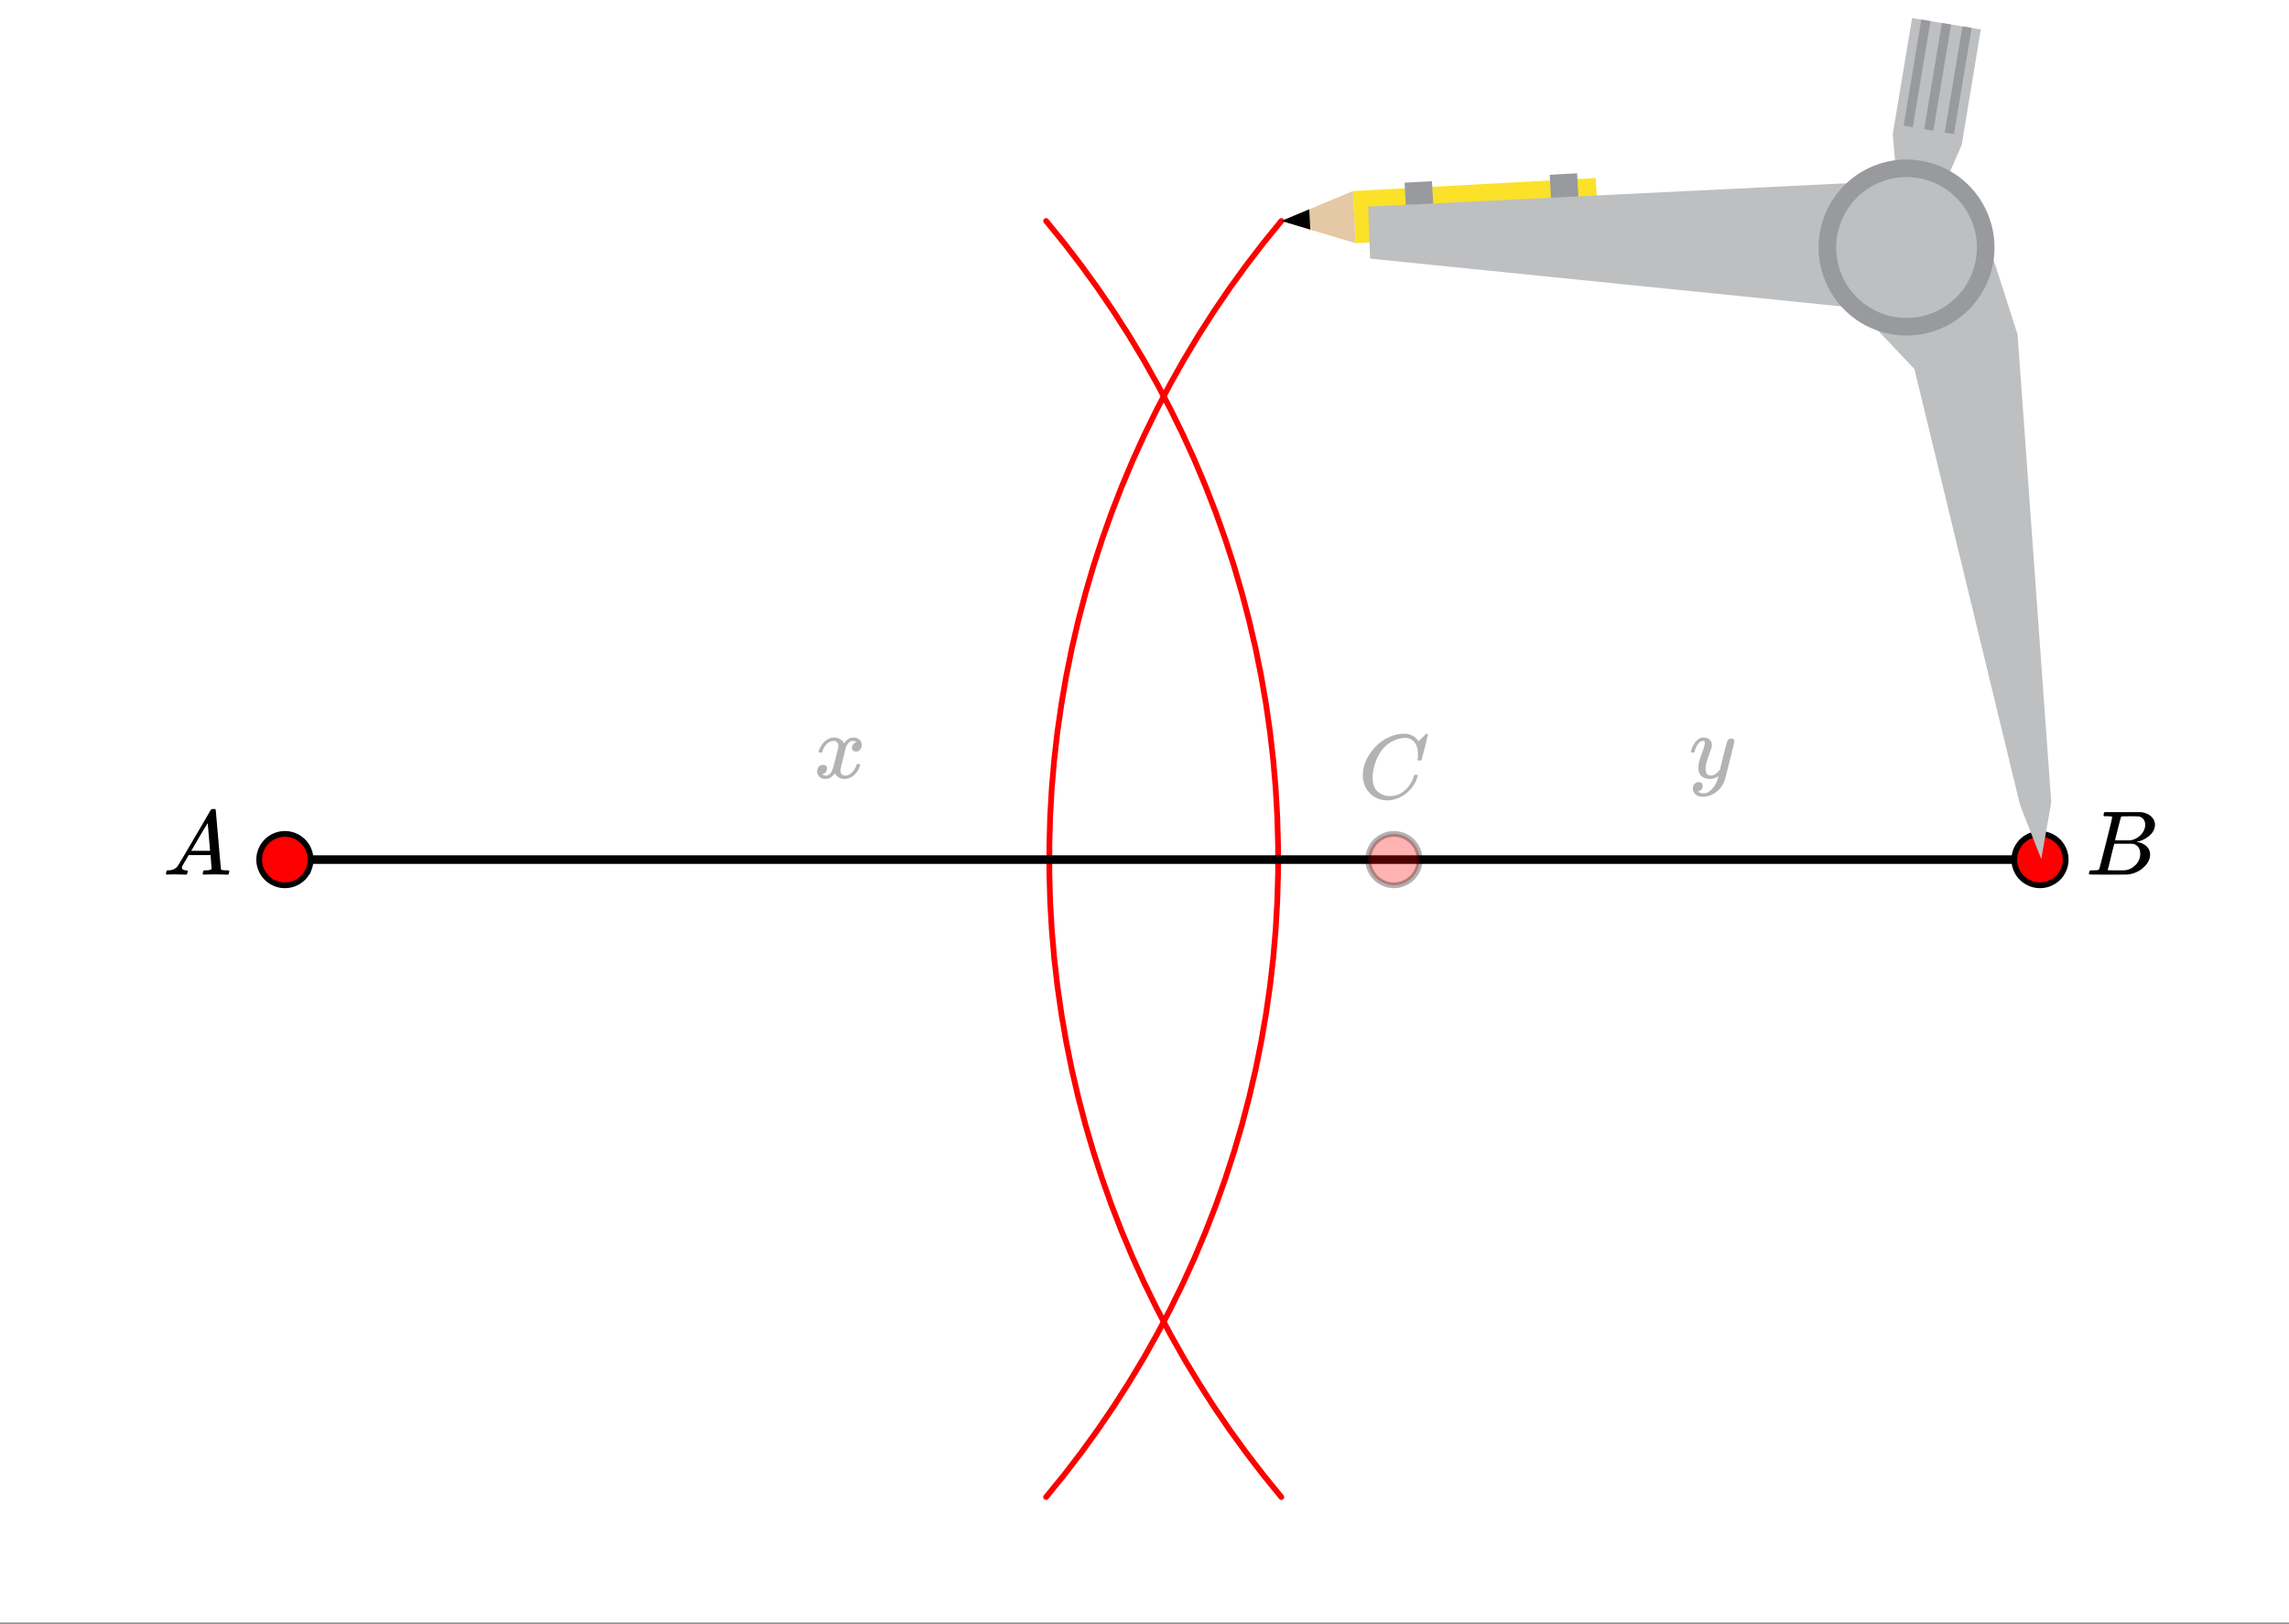 <svg xmlns="http://www.w3.org/2000/svg" xmlns:xlink="http://www.w3.org/1999/xlink" width="449.28" height="318.72" viewBox="0 0 336.96 239.04"><rect x="0" y="0" width="336.96" height="239.04" fill="#333333" stroke="none"/><defs><symbol overflow="visible" id="j"><path d="M.563 0C.5-.063.469-.11.469-.14c0-.04.015-.118.047-.235.03-.113.054-.18.078-.203L.64-.625h.203c.625-.02 1.082-.242 1.375-.672.05-.05.863-1.422 2.437-4.11A452.554 452.554 0 0 0 7.046-9.5c.052-.07.095-.113.126-.125.039-.02.144-.031.312-.031h.235c.05.086.078.133.078.14l.375 4.344c.25 2.906.383 4.375.406 4.406.04.094.332.141.875.141.094 0 .16.008.203.016.04 0 .07.011.094.03a.111.111 0 0 1 .047.095.983.983 0 0 1-.047.187 1.032 1.032 0 0 1-.078.25C9.648-.016 9.594 0 9.5 0c-.168 0-.438-.004-.813-.016-.374-.007-.671-.015-.89-.015-.844 0-1.399.011-1.656.031h-.172a.365.365 0 0 1-.094-.11c0-.019.016-.1.047-.25.031-.124.055-.195.078-.218l.047-.047h.281c.477-.008.766-.082.86-.219L7.03-2.875H3.813l-.454.781c-.324.543-.492.836-.5.875a.524.524 0 0 0-.046.203c0 .23.203.36.609.391.176 0 .265.047.265.14a.583.583 0 0 1-.046.188.754.754 0 0 1-.094.25C3.523-.016 3.473 0 3.39 0c-.157 0-.403-.004-.735-.016-.336-.007-.586-.015-.75-.015C1.258-.031.848-.02.672 0zm6.39-3.5c0-.102-.058-.805-.172-2.11-.105-1.3-.164-1.956-.172-1.968L6.25-7c-.148.242-.434.719-.86 1.438L4.189-3.5H6.952zm0 0"/></symbol><symbol overflow="visible" id="c"><path d="M8.781-6.484c0-.75-.168-1.336-.5-1.766-.324-.426-.793-.64-1.406-.64-.48 0-.996.117-1.547.343-.969.418-1.73 1.117-2.281 2.094-.492.867-.805 1.887-.938 3.062V-3c0 1.031.336 1.773 1.016 2.219.438.304.969.453 1.594.453.343 0 .718-.07 1.125-.219.531-.219 1.008-.57 1.437-1.062.426-.5.723-1.04.89-1.625.032-.114.056-.18.079-.204.031-.019.102-.03.219-.03.187 0 .281.038.281.109 0 .023-.012.07-.031.14-.211.805-.64 1.524-1.297 2.156C6.773-.425 6.05-.016 5.25.173a3.756 3.756 0 0 1-.953.125C3.367.297 2.594.03 1.969-.5A3.566 3.566 0 0 1 .766-2.516a3.733 3.733 0 0 1-.094-.875c0-1.082.336-2.132 1.015-3.156a7.267 7.267 0 0 1 1.5-1.64 6.098 6.098 0 0 1 1.97-1.063c.53-.164 1.015-.25 1.452-.25.32 0 .508.008.563.016.539.093.992.32 1.36.671l.109.141c.05.074.097.137.14.188.04.054.067.078.078.078.032 0 .149-.114.36-.344.062-.05.129-.113.203-.188l.219-.218a.722.722 0 0 1 .14-.14l.203-.204h.079c.124 0 .187.031.187.094 0 .031-.148.648-.438 1.844a166.04 166.04 0 0 0-.484 1.89.239.239 0 0 1-.078.094.858.858 0 0 1-.234.016h-.204a.936.936 0 0 1-.093-.094c0-.008.008-.086.031-.235.02-.175.031-.375.031-.593zm0 0"/></symbol><symbol overflow="visible" id="m"><path d="M3.89-8.469c0-.008-.007-.02-.015-.031a.084.084 0 0 0-.047-.016.311.311 0 0 1-.062-.03.156.156 0 0 0-.079-.017c-.03-.007-.062-.015-.093-.015h-.219a.516.516 0 0 0-.125-.016h-.531c-.043-.008-.074-.039-.094-.094-.012-.019-.008-.097.016-.234.039-.164.082-.258.125-.281h1.75c2.332 0 3.562.008 3.687.015.613.094 1.098.313 1.453.657.352.344.531.746.531 1.203 0 .312-.085.617-.25.906-.199.367-.515.695-.953.984-.437.293-.89.485-1.359.579l-.14.046c.593.086 1.07.293 1.437.625.363.336.547.747.547 1.235 0 .648-.297 1.258-.89 1.828a4.026 4.026 0 0 1-2.47 1.11C6.047-.005 5.098 0 3.266 0 1.46 0 .55-.008.53-.031.488-.051.47-.086.47-.141c0-.062.008-.125.031-.187.04-.164.086-.258.14-.281a.954.954 0 0 1 .204-.016h.078c.238 0 .504-.008.797-.031.133-.031.222-.086.265-.172.02-.031.344-1.274.97-3.735.624-2.468.937-3.769.937-3.906zm4.86 1.14c0-.312-.078-.57-.234-.78a1.131 1.131 0 0 0-.625-.438c-.063-.02-.48-.035-1.25-.047-.18 0-.368.008-.563.016h-.64c-.125.012-.211.043-.25.094-.024.043-.172.609-.454 1.703-.273 1.093-.414 1.672-.421 1.734h1.093c.727 0 1.145-.004 1.25-.016.375-.07.723-.222 1.047-.453.332-.226.586-.504.766-.828.187-.332.281-.66.281-.984zm-.734 4.235c0-.394-.106-.722-.313-.984a1.208 1.208 0 0 0-.797-.453c-.054-.008-.43-.016-1.125-.016-1.062 0-1.593.008-1.593.016 0 .023-.086.351-.25.984a121.9 121.9 0 0 0-.454 1.906l-.25.938c0 .043.051.062.157.062.113 0 .476.008 1.093.016.801 0 1.235-.004 1.297-.016.582-.062 1.098-.32 1.547-.78a2.279 2.279 0 0 0 .688-1.673zm0 0"/></symbol><symbol overflow="visible" id="e"><path d="M.781-3.75C.727-3.8.703-3.848.703-3.89c.031-.25.172-.563.422-.938.414-.633.941-1.004 1.578-1.11.133-.007.235-.015.297-.015.313 0 .598.086.86.25.269.156.46.355.578.594.113-.157.187-.25.218-.282.332-.375.711-.562 1.14-.562.364 0 .661.105.891.312.227.211.344.465.344.766 0 .281-.078.516-.234.703a.776.776 0 0 1-.625.281.64.64 0 0 1-.422-.14.521.521 0 0 1-.156-.39c0-.415.222-.696.672-.845a.58.58 0 0 0-.141-.093.705.705 0 0 0-.39-.094.91.91 0 0 0-.266.031c-.336.149-.586.445-.75.89-.032.075-.164.579-.39 1.516-.231.93-.356 1.45-.376 1.563a1.827 1.827 0 0 0-.047.406c0 .211.063.383.188.516.125.125.289.187.5.187.383 0 .726-.16 1.031-.484.3-.32.508-.676.625-1.063.02-.082.04-.129.063-.14.03-.02.109-.031.234-.031.164 0 .25.039.25.109 0 .012-.012.058-.031.14-.149.563-.461 1.055-.938 1.47-.43.323-.875.484-1.344.484-.625 0-1.101-.282-1.421-.844-.262.406-.594.68-1 .812-.086.02-.2.032-.344.032-.524 0-.89-.188-1.11-.563a.953.953 0 0 1-.14-.531c0-.27.078-.5.234-.688a.798.798 0 0 1 .625-.28c.395 0 .594.187.594.562 0 .336-.164.574-.484.718a.359.359 0 0 1-.063.047l-.078.031c-.012.012-.024.016-.031.016h-.032c0 .031.063.074.188.125a.817.817 0 0 0 .36.078c.32 0 .597-.203.827-.61.102-.163.282-.75.532-1.75.05-.206.109-.437.171-.687.063-.257.11-.457.141-.593.031-.133.05-.211.063-.235a2.86 2.86 0 0 0 .078-.531.678.678 0 0 0-.188-.5.613.613 0 0 0-.484-.203c-.406 0-.762.156-1.063.469a2.562 2.562 0 0 0-.609 1.078c-.012.074-.031.12-.063.14a.752.752 0 0 1-.218.016zm0 0"/></symbol><symbol overflow="visible" id="h"><path d="M6.234-5.813c.125 0 .227.04.313.11.094.062.14.152.14.266 0 .117-.226 1.058-.671 2.828C5.578-.836 5.328.133 5.266.312a3.459 3.459 0 0 1-.688 1.22 3.641 3.641 0 0 1-1.11.874c-.491.239-.945.36-1.359.36-.687 0-1.152-.22-1.39-.657-.094-.125-.14-.304-.14-.53 0-.306.085-.544.265-.72.187-.168.379-.25.578-.25.394 0 .594.188.594.563 0 .332-.157.578-.47.734a.298.298 0 0 1-.062.032.295.295 0 0 0-.078.03c-.011.009-.023.016-.031.016L1.328 2c.031.05.129.11.297.172.133.05.273.078.422.078h.11c.155 0 .273-.012.359-.031.332-.094.648-.324.953-.688A3.69 3.69 0 0 0 4.188.25c.093-.3.14-.477.14-.531 0-.008-.012-.004-.031.015a.358.358 0 0 1-.078.047c-.336.239-.703.36-1.11.36-.46 0-.84-.106-1.14-.313-.293-.219-.48-.531-.563-.937a2.932 2.932 0 0 1-.015-.407c0-.218.007-.382.03-.5.063-.394.266-1.054.61-1.984.196-.531.297-.898.297-1.11a.838.838 0 0 0-.031-.265c-.024-.05-.074-.078-.156-.078h-.063c-.21 0-.406.094-.594.281-.293.293-.511.727-.656 1.297 0 .012-.008.027-.015.047a.188.188 0 0 1-.032.047l-.015.015c-.012.012-.028.016-.047.016h-.36C.305-3.8.281-3.836.281-3.86a.97.97 0 0 1 .047-.203c.188-.625.469-1.113.844-1.468.3-.282.617-.422.953-.422.383 0 .688.105.906.312.227.2.344.485.344.86-.023.168-.04.261-.047.281 0 .055-.07.246-.203.578-.367 1-.586 1.735-.656 2.203a1.857 1.857 0 0 0-.016.297c0 .344.05.61.156.797.114.18.313.266.594.266.207 0 .406-.051.594-.157a1.84 1.84 0 0 0 .422-.328c.093-.101.21-.242.36-.422a32.833 32.833 0 0 1 .25-1.063c.093-.35.175-.687.25-1 .343-1.35.534-2.062.577-2.124a.592.592 0 0 1 .578-.36zm0 0"/></symbol><clipPath id="i"><path d="M0 0h336.96v238.895H0zm0 0"/></clipPath><filter id="a" filterUnits="objectBoundingBox" x="0%" y="0%" width="100%" height="100%"><feColorMatrix in="SourceGraphic" values="0 0 0 0 1 0 0 0 0 1 0 0 0 0 1 0 0 0 1 0"/></filter><mask id="l"><path fill-opacity=".298" d="M0 0h336.96v239.04H0z" filter="url(#a)"/></mask><clipPath id="b"><path d="M0 0h13v17H0z"/></clipPath><g id="k" clip-path="url(#b)"><use xlink:href="#c" x=".953" y="11.538"/></g><mask id="o"><path fill-opacity=".298" d="M0 0h336.96v239.04H0z" filter="url(#a)"/></mask><clipPath id="d"><path d="M0 0h9v17H0z"/></clipPath><g id="n" clip-path="url(#d)"><use xlink:href="#e" x=".822" y="11.543"/></g><mask id="q"><path fill-opacity=".298" d="M0 0h336.96v239.04H0z" filter="url(#a)"/></mask><clipPath id="g"><path d="M.398 5H8v10H.398zm0 0"/></clipPath><clipPath id="f"><path d="M0 0h9v17H0z"/></clipPath><g clip-path="url(#f)"><g clip-path="url(#g)" id="p"><use xlink:href="#h" x=".631" y="11.543"/></g></g></defs><g clip-path="url(#i)" fill="#fff"><path d="M0 0h337v238.895H0zm0 0"/><path d="M0 0h337v238.895H0zm0 0"/></g><path d="M153.992 220.418l2.63-3.23 2.534-3.301 2.442-3.371 2.343-3.442 2.247-3.508 2.144-3.566 2.043-3.629 1.938-3.687 1.832-3.739 1.726-3.789 1.613-3.836 1.508-3.882 1.395-3.926 1.285-3.961 1.168-3.996 1.055-4.028.941-4.054.824-4.082.707-4.106.594-4.12.473-4.138.355-4.152.234-4.156.122-4.164v-4.164l-.122-4.16-.234-4.16-.355-4.15-.473-4.136-.594-4.12-.707-4.106-.824-4.082-.941-4.055-1.055-4.027-1.168-4-1.285-3.961-1.395-3.922-1.508-3.883-1.613-3.836-1.726-3.79-1.832-3.741-1.938-3.684-2.043-3.629-2.144-3.566-2.247-3.508-2.343-3.441-2.442-3.371-2.535-3.301-2.629-3.23" fill="none" stroke-width=".843" stroke-linecap="round" stroke-linejoin="round" stroke="red"/><path d="M188.625 32.531l-2.629 3.23-2.539 3.302-2.441 3.37-2.344 3.442-2.242 3.508-2.145 3.566-2.043 3.63-1.937 3.683-1.832 3.742-1.727 3.789-1.613 3.836-1.508 3.883-1.395 3.922-1.285 3.96-1.168 4-1.054 4.028-.942 4.055-.824 4.082-.707 4.105-.594 4.121-.472 4.137-.356 4.148-.238 4.16-.117 4.16v4.165l.117 4.164.238 4.156.356 4.152.472 4.137.594 4.121.707 4.106.824 4.082.942 4.054 1.054 4.028 1.168 3.996 1.285 3.96 1.395 3.927 1.508 3.882 1.613 3.836 1.727 3.79 1.832 3.738 1.937 3.687 2.043 3.629 2.145 3.566 2.242 3.508 2.344 3.442 2.441 3.37 2.54 3.302 2.628 3.23" fill="none" stroke-width=".843" stroke-linecap="round" stroke-linejoin="round" stroke="red"/><path d="M301.8 118.324l-4.491-68.898M297.309 49.426l-5.243-14.977M292.066 34.45l-11.234 2.245M280.832 36.695l-8.984 7.489M271.848 44.184l9.734 10.484M281.582 54.668l15.727 63.656M297.309 118.324l2.996 8.239M300.305 126.563l1.496-8.239M286.074 27.707l2.996-6.738M289.07 20.969l2.246-16.477M291.316 4.492l-9.734-1.496M281.582 2.996l-2.996 16.477M278.586 19.473l.75 5.988M279.336 25.46l1.496 11.235M280.832 36.695l5.242-8.988M289.07 3.746l-2.996 15.727M287.574 19.473l2.996-15.727M286.074 3.746l-2.996 14.977M283.078 18.723l1.5.75M284.578 19.473l2.996-15.727M283.078 2.996l-2.992 15.727M281.582 18.723l2.246-15.727M199.203 35.945l35.95-2.246M235.152 26.21l-35.949 2.247M188.719 32.203l10.484 3.742M199.203 28.457l-10.484 3.746M188.719 32.203l4.496 1.496M193.215 33.7l-.75-2.997M192.465 30.703l-3.746 1.5M211.188 31.453l-.75-4.492M280.832 26.21l-79.383 4.493M201.45 38.191l74.89 7.493M276.34 45.684l4.492-8.989" fill="red"/><path d="M41.938 126.563h163.257M205.195 126.563h95.11" fill="none" stroke-width="1.264" stroke="#000"/><path d="M45.719 126.563c0 .5-.094.984-.285 1.445a3.859 3.859 0 0 1-.82 1.23 3.81 3.81 0 0 1-2.676 1.106c-.5 0-.985-.094-1.446-.29a3.785 3.785 0 0 1-1.23-.816 3.785 3.785 0 0 1-.817-1.23 3.673 3.673 0 0 1-.289-1.445 3.81 3.81 0 0 1 1.105-2.676 3.859 3.859 0 0 1 1.231-.82 3.74 3.74 0 0 1 1.446-.286c.5 0 .984.094 1.449.285.46.196.87.47 1.226.82.352.356.625.766.82 1.227.192.465.286.95.286 1.45zm0 0" fill="red" stroke-width=".843" stroke="#000"/><path d="M208.977 126.563c0 .5-.094.984-.286 1.445a3.859 3.859 0 0 1-.82 1.23 3.81 3.81 0 0 1-2.676 1.106c-.5 0-.984-.094-1.445-.29a3.785 3.785 0 0 1-1.23-.816 3.785 3.785 0 0 1-.817-1.23 3.673 3.673 0 0 1-.289-1.445 3.81 3.81 0 0 1 1.105-2.676 3.859 3.859 0 0 1 1.231-.82 3.74 3.74 0 0 1 1.445-.286c.5 0 .985.094 1.45.285.46.196.87.47 1.226.82.352.356.625.766.82 1.227.192.465.286.95.286 1.45zm0 0" fill="red" fill-opacity=".302" stroke-width=".843" stroke="#000" stroke-opacity=".302"/><path d="M304.086 126.563c0 .5-.094.984-.29 1.445a3.785 3.785 0 0 1-.815 1.23 3.785 3.785 0 0 1-1.23.817c-.462.195-.946.289-1.446.289s-.985-.094-1.45-.29a3.81 3.81 0 0 1-1.226-.816 3.859 3.859 0 0 1-.82-1.23 3.74 3.74 0 0 1-.286-1.445c0-.5.094-.985.286-1.45.195-.46.468-.87.82-1.226a3.885 3.885 0 0 1 1.227-.82c.464-.192.949-.286 1.449-.286.5 0 .984.094 1.445.285.465.196.875.47 1.23.82a3.81 3.81 0 0 1 1.106 2.677zm0 0" fill="red" stroke-width=".843" stroke="#000"/><path d="M300.492 126.473l1.469-8.348-4.957-68.875-4.774-14.879-11.57 2.07-8.629 7.563 9.785 10.324 15.567 64.254zm0 0M280.66 36.441l5.203-8.421 2.922-6.704 2.805-16.98-10.113-1.672-2.848 17.086.504 6.008zm0 0" fill="#bdbfc1"/><path d="M287.64 19.746l2.602-15.637-1.355-.226-2.602 15.637zm0 0M284.605 19.238l2.602-15.633-1.348-.218-2.601 15.625zm0 0M281.578 18.734l2.602-15.629-1.348-.226-2.602 15.625zm0 0" fill="#989a9d"/><path d="M234.898 26.21L199.16 28.13l.403 7.683 35.757-1.921zm0 0" fill="#fce129"/><path d="M199.16 28.129l-10.535 4.402 10.938 3.282zm0 0" fill="#e5c8a5"/><path d="M192.727 30.82l-4.102 1.711 4.262 1.278zm0 0"/><path d="M232.164 25.512l-4.031.222.262 4.887 4.039-.02zm0 0M210.8 26.676l-4.03.219.261 4.89 4.043-.02zm0 0" fill="#989a9d"/><path d="M280.66 36.441l.211-9.902-79.465 3.883.285 7.656 74.305 7.531zm0 0" fill="#bdbfc1"/><path d="M293.605 36.441c0 .852-.085 1.696-.25 2.528-.168.836-.41 1.644-.738 2.43a12.91 12.91 0 0 1-2.805 4.203 12.826 12.826 0 0 1-4.2 2.809c-.784.323-1.592.57-2.424.737a13.073 13.073 0 0 1-5.051 0 13.116 13.116 0 0 1-2.43-.738 12.826 12.826 0 0 1-4.2-2.808 12.91 12.91 0 0 1-2.804-4.204 13.116 13.116 0 0 1-.738-2.43 13.043 13.043 0 0 1 0-5.05c.168-.836.414-1.645.738-2.434a12.91 12.91 0 0 1 2.805-4.2 12.827 12.827 0 0 1 4.2-2.809 13.037 13.037 0 0 1 4.953-.988c.85.001 1.69.087 2.526.251.833.168 1.641.414 2.426.739a12.827 12.827 0 0 1 4.2 2.808 12.91 12.91 0 0 1 2.804 4.2 12.95 12.95 0 0 1 .988 4.956zm0 0" fill="#989a9d"/><path d="M291.016 36.441a10.53 10.53 0 0 1-.785 3.969 10.668 10.668 0 0 1-.958 1.793 10.368 10.368 0 0 1-8.613 4.605 10.321 10.321 0 0 1-3.96-.788 10.668 10.668 0 0 1-1.794-.958 10.532 10.532 0 0 1-1.566-1.289 10.52 10.52 0 0 1-1.29-1.57 10.13 10.13 0 0 1-.956-1.793 10.331 10.331 0 0 1-.59-5.988c.133-.668.328-1.317.59-1.945a10.13 10.13 0 0 1 .957-1.793 10.52 10.52 0 0 1 1.289-1.57c.48-.481 1.004-.91 1.566-1.29a10.414 10.414 0 0 1 3.734-1.547 10.321 10.321 0 0 1 4.04 0c.668.133 1.316.332 1.945.59a10.368 10.368 0 0 1 5.605 5.61 10.53 10.53 0 0 1 .786 3.964zm0 0" fill="#bdbfc1"/><use xlink:href="#j" x="23.964" y="128.771"/><use xlink:href="#k" transform="translate(199 106)" mask="url(#l)"/><use xlink:href="#m" x="307.044" y="128.771"/><use xlink:href="#n" transform="translate(119 103)" mask="url(#o)"/><use xlink:href="#p" transform="translate(248 103)" mask="url(#q)"/></svg>